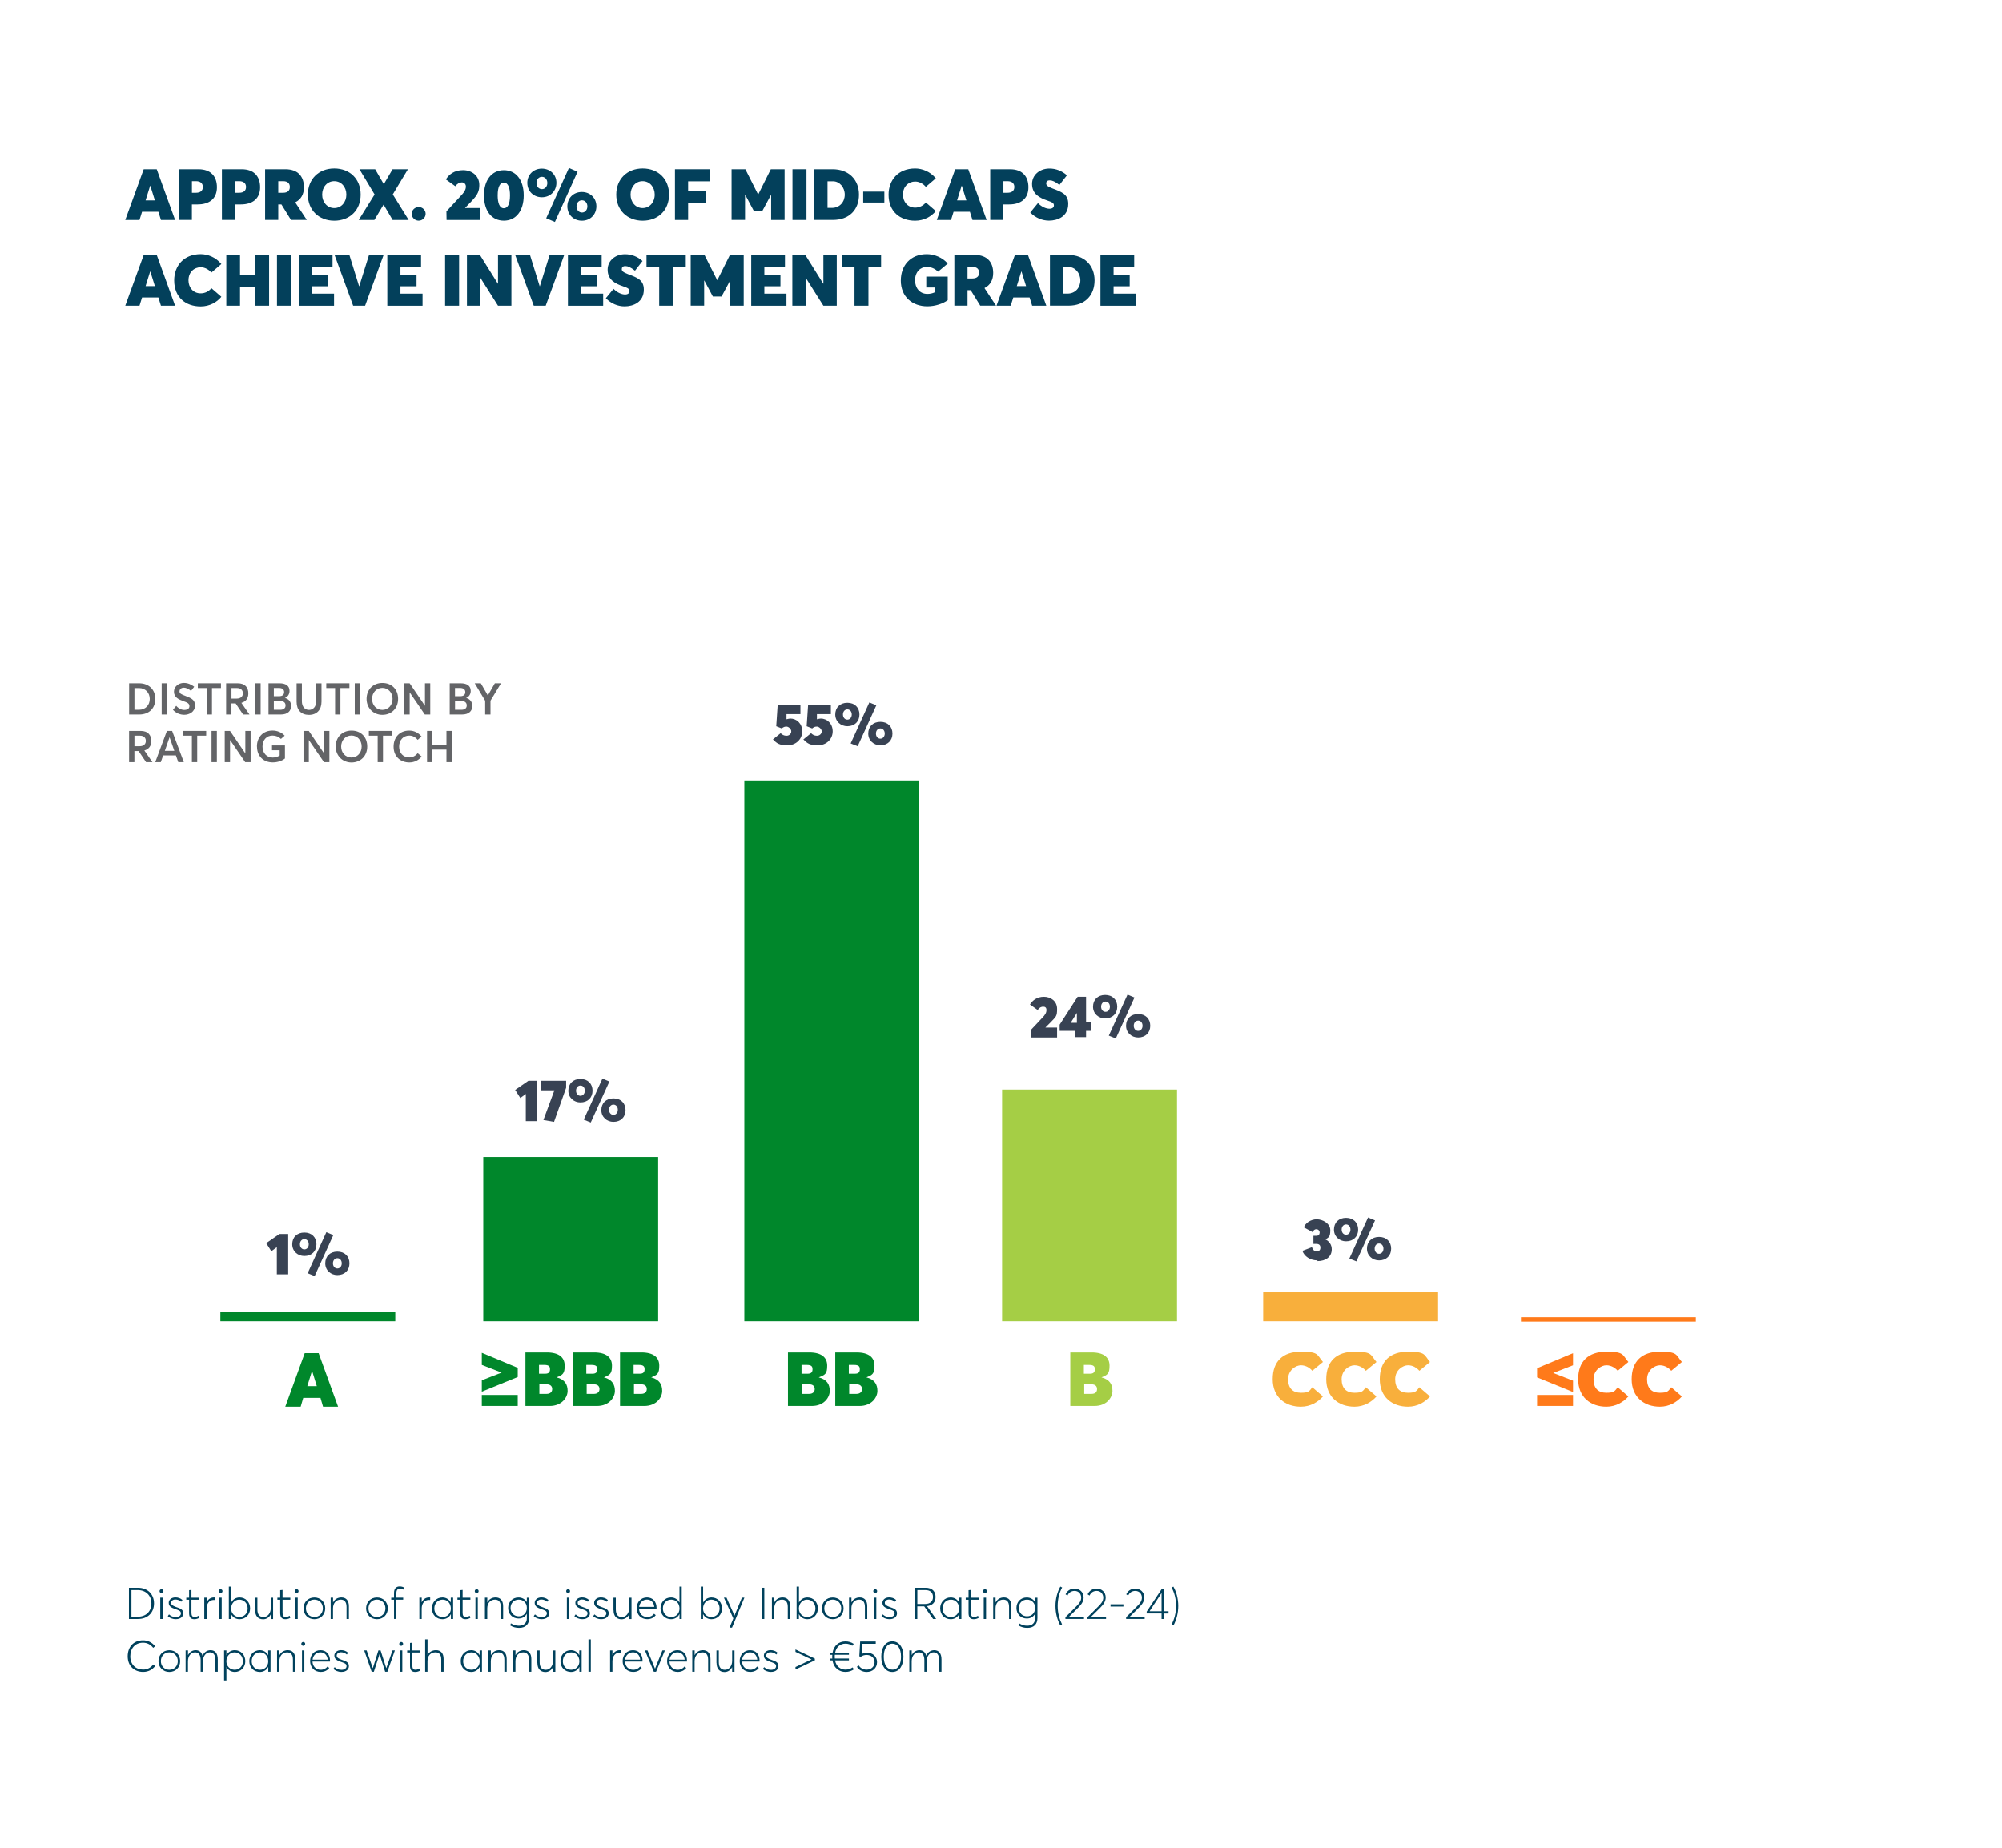 <?xml version="1.0" encoding="UTF-8"?>
<svg id="Capa_1" data-name="Capa 1" xmlns="http://www.w3.org/2000/svg" xmlns:xlink="http://www.w3.org/1999/xlink" viewBox="0 0 546 504">
  <defs>
    <filter id="drop-shadow-4" x="-1.97" y="-3.62" width="561" height="519" filterUnits="userSpaceOnUse">
      <feOffset dx="8.5" dy="5.67"/>
      <feGaussianBlur result="blur" stdDeviation="5"/>
      <feFlood flood-color="#000" flood-opacity=".1"/>
      <feComposite in2="blur" operator="in"/>
      <feComposite in="SourceGraphic"/>
    </filter>
  </defs>
  <g id="Capa_1-2" data-name="Capa 1">
    <rect x="5" y="6" width="530" height="488" rx="11" ry="11" shape-rendering="crispEdges" fill="#fff" filter="url(#drop-shadow-4)"/>
  </g>
  <g>
    <path d="M143.4,305.8v-7.4l-1.5,1.1-1.4-2.2,3.6-2.5h2.4v11h-3.1Z" fill="#384253"/>
    <path d="M147.5,294.8h6.9v1.9l-3.3,9.3-2.9-.5,3-8.1h-3.7v-2.6h0Z" fill="#384253"/>
    <path d="M161.2,306.2l-2-.8,5.1-11.2,1.9.8-5.1,11.2h.1ZM158.3,300.7c-1.8,0-3.3-1.3-3.3-3.2s1.3-3.2,3.3-3.2,3.3,1.3,3.3,3.2-1.3,3.2-3.3,3.2ZM158.3,298.9c.7,0,1.2-.6,1.2-1.4s-.5-1.4-1.2-1.4-1.2.6-1.2,1.4.5,1.4,1.2,1.4ZM167.3,306c-1.8,0-3.3-1.3-3.3-3.2s1.3-3.2,3.3-3.2,3.3,1.3,3.3,3.2-1.3,3.2-3.3,3.2ZM167.3,304.1c.7,0,1.2-.6,1.2-1.4s-.5-1.4-1.2-1.4-1.2.6-1.2,1.4.5,1.4,1.2,1.4Z" fill="#384253"/>
    <path d="M215.5,196c1.8,0,3.3,1.4,3.3,3.5s-1.7,3.8-4,3.8-2.9-.5-4-1.6l2.1-1.7c.4.4.9.7,1.6.7s1.3-.5,1.3-1.2-.8-1.3-1.3-1.3-.8.1-1.3.5l-1.5-.6.4-5.9h6.2v2.6h-3.8v1.4c.4-.1.8-.2,1.1-.2h-.1Z" fill="#384253"/>
    <path d="M223.8,196c1.8,0,3.3,1.4,3.3,3.5s-1.7,3.8-4,3.8-2.9-.5-4-1.6l2.1-1.7c.4.4.9.7,1.6.7s1.3-.5,1.3-1.2-.8-1.3-1.3-1.3-.8.1-1.3.5l-1.5-.6.4-5.9h6.2v2.6h-3.8v1.4c.4-.1.8-.2,1.1-.2h-.1Z" fill="#384253"/>
    <path d="M234,203.6l-2-.8,5.1-11.2,1.9.8-5.1,11.2h.1ZM231.1,198.1c-1.8,0-3.3-1.3-3.3-3.2s1.3-3.2,3.3-3.2,3.3,1.3,3.3,3.2-1.3,3.2-3.3,3.2ZM231.1,196.3c.7,0,1.2-.6,1.2-1.4s-.5-1.4-1.2-1.4-1.2.6-1.2,1.4.5,1.4,1.2,1.4ZM240.1,203.3c-1.8,0-3.3-1.3-3.3-3.2s1.3-3.2,3.3-3.2,3.3,1.3,3.3,3.2-1.3,3.2-3.3,3.2ZM240.1,201.5c.7,0,1.2-.6,1.2-1.4s-.5-1.4-1.2-1.4-1.2.6-1.2,1.4.5,1.4,1.2,1.4Z" fill="#384253"/>
    <path d="M281.1,282.9v-1.9l3.1-3.3c.9-.9,1.2-1.5,1.2-2.2s-.4-.9-.9-.9-1,.2-1.5.9l-2.1-1.5c.7-1.1,1.9-2.1,3.8-2.1s3.6,1.2,3.6,3.3-.3,2.1-1.8,3.7l-1.4,1.4h3.2v2.7h-7.4.2v-.1Z" fill="#384253"/>
    <path d="M293.3,282.9v-1.7h-4.3v-1.7l4.9-7.6h2.3v6.9h1.4v2.4h-1.4v1.7h-2.9ZM292,279h1.7v-2.7l-1.7,2.7Z" fill="#384253"/>
    <path d="M304.4,283.3l-2-.8,5.1-11.2,1.9.8-5.1,11.2h.1ZM301.4,277.8c-1.8,0-3.3-1.3-3.3-3.2s1.3-3.2,3.3-3.2,3.3,1.3,3.3,3.2-1.3,3.2-3.3,3.2ZM301.5,276c.7,0,1.2-.6,1.2-1.4s-.5-1.4-1.2-1.4-1.2.6-1.2,1.4.5,1.4,1.2,1.4ZM310.4,283c-1.8,0-3.3-1.3-3.3-3.2s1.3-3.2,3.3-3.2,3.3,1.3,3.3,3.2-1.3,3.2-3.3,3.2ZM310.4,281.2c.7,0,1.2-.6,1.2-1.4s-.5-1.4-1.2-1.4-1.2.6-1.2,1.4.5,1.4,1.2,1.4Z" fill="#384253"/>
    <path d="M359.3,343.8c-2,0-3.6-1.1-4.1-2.6l2.6-1c.2.7.6,1.1,1.3,1.1s1-.3,1-1-.4-1-1.2-1h-.7v-2.2h.8c.6,0,.9-.4.9-.9s-.4-.9-.9-.9-.8.3-1,.8l-2.4-1.3c.4-1.2,1.9-2.2,3.5-2.2s3.7,1.1,3.7,3-.5,1.9-1.3,2.5h0c1,.5,1.7,1.4,1.7,2.7,0,2-1.6,3.2-3.9,3.2v-.2Z" fill="#384253"/>
    <path d="M370,344.1l-2-.8,5.1-11.2,1.9.8-5.1,11.2h.1ZM367.1,338.6c-1.8,0-3.3-1.3-3.3-3.2s1.3-3.2,3.3-3.2,3.3,1.3,3.3,3.2-1.3,3.2-3.3,3.2ZM367.1,336.8c.7,0,1.2-.6,1.2-1.4s-.5-1.4-1.2-1.4-1.2.6-1.2,1.4.5,1.4,1.2,1.4ZM376.1,343.8c-1.8,0-3.3-1.3-3.3-3.2s1.3-3.2,3.3-3.2,3.3,1.3,3.3,3.2-1.3,3.2-3.3,3.2ZM376.1,342c.7,0,1.2-.6,1.2-1.4s-.5-1.4-1.2-1.4-1.2.6-1.2,1.4.5,1.4,1.2,1.4Z" fill="#384253"/>
    <path d="M75.5,347.6v-7.4l-1.5,1.1-1.4-2.2,3.6-2.5h2.4v11h-3.1Z" fill="#384253"/>
    <path d="M85.9,348.1l-2-.8,5.1-11.2,1.9.8-5.1,11.2h.1ZM83,342.6c-1.8,0-3.3-1.3-3.3-3.2s1.3-3.2,3.3-3.2,3.3,1.3,3.3,3.2-1.3,3.2-3.3,3.2ZM83,340.8c.7,0,1.2-.6,1.2-1.4s-.5-1.4-1.2-1.4-1.2.6-1.2,1.4.5,1.4,1.2,1.4ZM92,347.8c-1.8,0-3.3-1.3-3.3-3.2s1.3-3.2,3.3-3.2,3.3,1.3,3.3,3.2-1.3,3.2-3.3,3.2ZM92,346c.7,0,1.2-.6,1.2-1.4s-.5-1.4-1.2-1.4-1.2.6-1.2,1.4.5,1.4,1.2,1.4Z" fill="#384253"/>
    <path d="M321,297.2h-47.7v63.2h47.7v-63.2Z" fill="#a5ce45"/>
    <path d="M392.2,352.5h-47.7v7.9h47.7v-7.9Z" fill="#f8af3c"/>
    <path d="M462.5,359.3h-47.7v1.2h47.7v-1.2Z" fill="#ff7a1a"/>
    <path d="M179.5,315.6h-47.7v44.8h47.7v-44.8Z" fill="#00872b"/>
    <path d="M131.4,379.7v-3.2l5.4-2.1-5.4-2.1v-3.3l9.8,4.1v2.5l-9.8,4h0v.1ZM131.4,383.5v-3h9.8v3h-9.8Z" fill="#00872b"/>
    <path d="M143.3,383.5v-14.6h5.8c3.4,0,4.9,1.4,4.9,3.6s-.5,2.5-2.2,3.2h0c2.3.6,3,2,3,3.7s-1.5,4.1-4.9,4.1h-6.6ZM147.1,374.7h1.6c.9,0,1.3-.4,1.3-1.2s-.3-1.2-1.6-1.2h-1.4v2.4h.1ZM147.1,380.2h2c.9,0,1.5-.5,1.5-1.3s-.5-1.3-1.5-1.3h-2v2.6h0Z" fill="#00872b"/>
    <path d="M156.2,383.5v-14.6h5.8c3.4,0,4.9,1.4,4.9,3.6s-.5,2.5-2.2,3.2h0c2.3.6,3,2,3,3.7s-1.5,4.1-4.9,4.1h-6.6ZM160,374.7h1.6c.9,0,1.3-.4,1.3-1.2s-.3-1.2-1.6-1.2h-1.4v2.4h.1ZM160,380.2h2c.9,0,1.5-.5,1.5-1.3s-.5-1.3-1.5-1.3h-2v2.6h0Z" fill="#00872b"/>
    <path d="M169.1,383.5v-14.6h5.8c3.4,0,4.9,1.4,4.9,3.6s-.5,2.5-2.2,3.2h0c2.3.6,3,2,3,3.7s-1.5,4.1-4.9,4.1h-6.6ZM172.9,374.7h1.6c.9,0,1.3-.4,1.3-1.2s-.3-1.2-1.6-1.2h-1.4v2.4h.1ZM172.9,380.2h2c.9,0,1.5-.5,1.5-1.3s-.5-1.3-1.5-1.3h-2v2.6h0Z" fill="#00872b"/>
    <path d="M214.9,383.5v-14.6h5.8c3.4,0,4.9,1.4,4.9,3.6s-.5,2.5-2.3,3.2h0c2.3.6,3,2,3,3.7s-1.5,4.1-4.9,4.1h-6.5ZM218.7,374.7h1.6c.9,0,1.3-.4,1.3-1.2s-.3-1.2-1.6-1.2h-1.4v2.4h.1ZM218.7,380.2h2c.9,0,1.5-.5,1.5-1.3s-.5-1.3-1.5-1.3h-2v2.6h0Z" fill="#00872b"/>
    <path d="M227.8,383.5v-14.6h5.8c3.4,0,4.9,1.4,4.9,3.6s-.5,2.5-2.2,3.2h0c2.3.6,3,2,3,3.7s-1.5,4.1-4.9,4.1h-6.6ZM231.6,374.7h1.6c.9,0,1.3-.4,1.3-1.2s-.3-1.2-1.6-1.2h-1.4v2.4h.1ZM231.6,380.2h2c.9,0,1.5-.5,1.5-1.3s-.5-1.3-1.5-1.3h-2v2.6h0Z" fill="#00872b"/>
    <path d="M291.9,383.5v-14.6h5.8c3.4,0,4.9,1.4,4.9,3.6s-.5,2.5-2.2,3.2h0c2.3.6,3,2,3,3.7s-1.5,4.1-4.9,4.1h-6.6,0ZM295.7,374.7h1.6c.9,0,1.3-.4,1.3-1.2s-.3-1.2-1.6-1.2h-1.4v2.4h.1ZM295.7,380.2h2c1,0,1.5-.5,1.5-1.3s-.5-1.3-1.5-1.3h-2v2.6h0Z" fill="#a5ce45"/>
    <path d="M354.8,383.7c-4.3,0-7.7-2.6-7.7-7.5s2.8-7.5,7.7-7.5,4.3.8,6,2.8l-2.9,2.4c-.6-.7-1.7-1.5-3.1-1.5s-3.5,1.3-3.5,3.8,1.3,3.7,3.5,3.7,2.3-.5,3.1-1.5l2.9,2.5c-1.3,1.5-3.4,2.8-6,2.8h0Z" fill="#f8af3c"/>
    <path d="M369.4,383.7c-4.3,0-7.7-2.6-7.7-7.5s2.8-7.5,7.7-7.5,4.3.8,6,2.8l-2.9,2.4c-.6-.7-1.7-1.5-3.1-1.5s-3.5,1.3-3.5,3.8,1.3,3.7,3.5,3.7,2.3-.5,3.1-1.5l2.9,2.5c-1.3,1.5-3.4,2.8-6,2.8h0Z" fill="#f8af3c"/>
    <path d="M384,383.7c-4.3,0-7.7-2.6-7.7-7.5s2.8-7.5,7.7-7.5,4.3.8,6,2.8l-2.9,2.4c-.6-.7-1.7-1.5-3.1-1.5s-3.5,1.3-3.5,3.8,1.3,3.7,3.5,3.7,2.3-.5,3.1-1.5l2.9,2.5c-1.3,1.5-3.4,2.8-6,2.8h0Z" fill="#f8af3c"/>
    <path d="M429,379.7l-9.8-4v-2.5l9.8-4.1v3.3l-5.4,2.1,5.4,2.1v3.2h0v-.1ZM429,383.5h-9.8v-3h9.8v3Z" fill="#ff7a1a"/>
    <path d="M438.1,383.7c-4.3,0-7.7-2.6-7.7-7.5s2.8-7.5,7.7-7.5,4.3.8,6,2.8l-2.9,2.4c-.6-.7-1.7-1.5-3.1-1.5s-3.5,1.3-3.5,3.8,1.3,3.7,3.5,3.7,2.3-.5,3.1-1.5l2.9,2.5c-1.3,1.5-3.4,2.8-6,2.8h0Z" fill="#ff7a1a"/>
    <path d="M452.7,383.7c-4.3,0-7.7-2.6-7.7-7.5s2.8-7.5,7.7-7.5,4.3.8,6,2.8l-2.9,2.4c-.6-.7-1.7-1.5-3.1-1.5s-3.5,1.3-3.5,3.8,1.3,3.7,3.5,3.7,2.3-.5,3.1-1.5l2.9,2.5c-1.3,1.5-3.4,2.8-6,2.8h0Z" fill="#ff7a1a"/>
    <path d="M77.8,383.7l5.3-14.6h3.8l5.3,14.6h-4.1l-.7-2.4h-4.7l-.7,2.4h-4.2ZM83.7,378.1h2.7l-1.3-4.2h0l-1.3,4.2h-.1Z" fill="#00872b"/>
    <path d="M107.8,357.8h-47.7v2.6h47.7v-2.6Z" fill="#00872b"/>
    <path d="M250.7,212.9h-47.7v147.5h47.7v-147.5Z" fill="#00872b"/>
  </g>
  <g id="Modo_de_aislamiento-2-2" data-name="Modo de aislamiento-2-2">
    <g isolation="isolate">
      <g isolation="isolate">
        <g isolation="isolate">
          <g isolation="isolate">
            <g isolation="isolate">
              <g isolation="isolate">
                <g isolation="isolate">
                  <g isolation="isolate">
                    <g isolation="isolate">
                      <path d="M39.19,46.15h3.55l5.01,13.85h-3.86l-.7-2.24h-4.45l-.7,2.24h-3.88l5.03-13.85ZM42.24,54.66l-1.25-4h-.04l-1.25,4h2.54Z" fill="#03405b"/>
                      <path d="M48.75,46.15h5.38c3.47,0,5.03,2.07,5.03,4.91,0,3.14-2.07,4.7-5.27,4.7h-1.56v4.23h-3.59v-13.85ZM53.45,52.57c1.19,0,1.87-.55,1.87-1.58,0-.86-.53-1.58-1.87-1.58h-1.11v3.16h1.11Z" fill="#03405b"/>
                      <path d="M60.53,46.15h5.38c3.47,0,5.03,2.07,5.03,4.91,0,3.14-2.07,4.7-5.27,4.7h-1.56v4.23h-3.59v-13.85ZM65.23,52.57c1.19,0,1.87-.55,1.87-1.58,0-.86-.53-1.58-1.87-1.58h-1.11v3.16h1.11Z" fill="#03405b"/>
                      <path d="M72.3,46.15h5.54c3.49,0,5.05,2.07,5.05,4.91,0,1.95-.82,3.37-2.38,4.13l3.16,4.8h-4.31l-2.61-4.23h-.86v4.23h-3.59v-13.85ZM77.22,52.57c1.17,0,1.83-.55,1.83-1.58,0-.86-.49-1.58-1.83-1.58h-1.33v3.16h1.33Z" fill="#03405b"/>
                      <path d="M83.96,53.08c0-4.21,2.94-7.14,7.2-7.14s7.2,2.89,7.2,7.14-2.98,7.12-7.2,7.12-7.2-2.91-7.2-7.12ZM94.46,53.08c0-2.03-1.35-3.67-3.3-3.67s-3.3,1.62-3.3,3.67,1.36,3.67,3.3,3.67,3.3-1.62,3.3-3.67Z" fill="#03405b"/>
                      <path d="M102.16,53.04l-4.13-6.88h4.29l2.32,4.02h.06l2.36-4.02h4.19l-4.13,6.86,4.33,6.98h-4.37l-2.44-4.15h-.06l-2.48,4.15h-4.27l4.33-6.96Z" fill="#03405b"/>
                      <path d="M112.28,58.32c0-1.01.86-1.85,1.91-1.85s1.89.84,1.89,1.85-.86,1.87-1.89,1.87-1.91-.84-1.91-1.87Z" fill="#03405b"/>
                      <path d="M121.74,57.66l3.8-4.1c1.05-1.09,1.52-1.81,1.52-2.69,0-.66-.47-1.13-1.09-1.13s-1.23.29-1.79,1.05l-2.57-1.85c.82-1.37,2.3-2.54,4.68-2.54s4.43,1.52,4.43,4.04c0,1.58-.35,2.61-2.18,4.5l-1.68,1.74.04.06h3.94v3.26h-9.05l-.04-2.34Z" fill="#03405b"/>
                      <path d="M131.99,53.29c0-4.19,2.13-6.88,5.42-6.88s5.42,2.63,5.42,6.88-2.13,6.9-5.42,6.9-5.42-2.61-5.42-6.9ZM139.09,53.29c0-2.01-.49-3.49-1.68-3.49-.98,0-1.68,1.03-1.68,3.49,0,2.03.49,3.51,1.68,3.51.96,0,1.68-.99,1.68-3.51Z" fill="#03405b"/>
                      <path d="M143.81,49.86c0-2.12,1.58-3.88,3.96-3.88,2.18,0,3.98,1.54,3.98,3.88,0,2.17-1.6,3.94-3.98,3.94-2.18,0-3.96-1.58-3.96-3.94ZM149.27,49.9c0-.99-.66-1.68-1.48-1.68-.88,0-1.48.76-1.48,1.68,0,1,.66,1.68,1.48,1.68.9,0,1.48-.76,1.48-1.68ZM148.96,59.53l6.2-13.73,2.36,1.03-6.18,13.71-2.38-1.01ZM154.73,56.28c0-2.17,1.58-3.92,3.96-3.92,2.18,0,3.96,1.56,3.96,3.92,0,2.15-1.58,3.92-3.96,3.92-2.18,0-3.96-1.58-3.96-3.92ZM160.19,56.29c0-.99-.66-1.66-1.48-1.66-.9,0-1.48.74-1.48,1.66,0,.99.66,1.68,1.48,1.68.9,0,1.48-.76,1.48-1.68Z" fill="#03405b"/>
                      <path d="M168.07,53.08c0-4.21,2.94-7.14,7.2-7.14s7.2,2.89,7.2,7.14-2.98,7.12-7.2,7.12-7.2-2.91-7.2-7.12ZM178.56,53.08c0-2.03-1.35-3.67-3.3-3.67s-3.29,1.62-3.29,3.67,1.36,3.67,3.29,3.67,3.3-1.62,3.3-3.67Z" fill="#03405b"/>
                      <path d="M184.08,46.15h9.52v3.3h-5.93v2.61h4.86v3.28h-4.86v4.66h-3.59v-13.85Z" fill="#03405b"/>
                      <path d="M199.54,46.15h3.74l3.47,6.88h.04l3.43-6.88h3.76v13.85h-3.67v-6.81h-.06l-2.32,4.31h-2.36l-2.32-4.35h-.06v6.84h-3.67v-13.85Z" fill="#03405b"/>
                      <path d="M216.13,46.15h3.82v13.85h-3.82v-13.85Z" fill="#03405b"/>
                      <path d="M222.1,46.15h4.99c4.37,0,7.18,2.85,7.18,6.94s-2.63,6.9-7.12,6.9h-5.05v-13.85ZM226.9,56.7c2.11,0,3.49-1.62,3.49-3.61s-1.4-3.65-3.22-3.65h-1.48v7.25h1.21Z" fill="#03405b"/>
                      <path d="M235.42,52.26h5.77v2.98h-5.77v-2.98Z" fill="#03405b"/>
                      <path d="M242.34,53.1c0-3.98,2.61-7.16,7.24-7.16,1.89,0,4.08.8,5.64,2.69l-2.71,2.32c-.58-.66-1.64-1.44-2.92-1.44-1.72,0-3.33,1.25-3.33,3.59,0,1.89,1.25,3.53,3.33,3.53,1.15,0,2.18-.51,2.92-1.4l2.71,2.34c-1.19,1.46-3.18,2.63-5.64,2.63-4.1,0-7.24-2.48-7.24-7.1Z" fill="#03405b"/>
                      <path d="M260.52,46.15h3.55l5.01,13.85h-3.86l-.7-2.24h-4.45l-.7,2.24h-3.88l5.03-13.85ZM263.56,54.66l-1.25-4h-.04l-1.25,4h2.54Z" fill="#03405b"/>
                      <path d="M270.07,46.15h5.38c3.47,0,5.03,2.07,5.03,4.91,0,3.14-2.07,4.7-5.27,4.7h-1.56v4.23h-3.59v-13.85ZM274.77,52.57c1.19,0,1.87-.55,1.87-1.58,0-.86-.53-1.58-1.87-1.58h-1.11v3.16h1.11Z" fill="#03405b"/>
                      <path d="M280.97,57.97l2.11-2.57c1.09,1.11,2.3,1.54,3.16,1.54s1.19-.47,1.19-.9c0-.55-.27-.84-1.75-1.33-2.11-.72-4.21-1.74-4.21-4.56,0-2.36,1.97-4.13,4.62-4.19,1.91-.04,3.61.7,4.89,1.85l-2.05,2.63c-1.21-.94-1.95-1.25-2.63-1.25s-.97.33-.97.82.29.84,1.7,1.38c2.46.94,4.31,1.54,4.31,4.21,0,3.47-2.91,4.58-5.23,4.58-1.79,0-3.65-.7-5.13-2.22Z" fill="#03405b"/>
                      <path d="M39.19,69.55h3.55l5.01,13.85h-3.86l-.7-2.24h-4.45l-.7,2.24h-3.88l5.03-13.85ZM42.24,78.06l-1.25-4h-.04l-1.25,4h2.54Z" fill="#03405b"/>
                      <path d="M47.5,76.5c0-3.98,2.61-7.16,7.23-7.16,1.89,0,4.08.8,5.64,2.69l-2.71,2.32c-.59-.66-1.64-1.44-2.93-1.44-1.72,0-3.33,1.25-3.33,3.59,0,1.89,1.25,3.53,3.33,3.53,1.15,0,2.18-.51,2.93-1.4l2.71,2.34c-1.19,1.46-3.18,2.63-5.64,2.63-4.1,0-7.23-2.48-7.23-7.1Z" fill="#03405b"/>
                      <path d="M61.72,69.55h3.74v5.52h4.19v-5.52h3.74v13.85h-3.74v-5.05h-4.19v5.05h-3.74v-13.85Z" fill="#03405b"/>
                      <path d="M75.54,69.55h3.82v13.85h-3.82v-13.85Z" fill="#03405b"/>
                      <path d="M81.49,69.55h9.2v3.3h-5.62v2.09h4.39v3.16h-4.39v2.01h6.03v3.3h-9.61v-13.85Z" fill="#03405b"/>
                      <path d="M91.24,69.55h4.04l2.65,8.54h.04l2.67-8.54h3.98l-5.05,13.85h-3.26l-5.07-13.85Z" fill="#03405b"/>
                      <path d="M105.63,69.55h9.2v3.3h-5.62v2.09h4.39v3.16h-4.39v2.01h6.03v3.3h-9.61v-13.85Z" fill="#03405b"/>
                      <path d="M121.39,69.55h3.82v13.85h-3.82v-13.85Z" fill="#03405b"/>
                      <path d="M127.35,69.55h3.53l4.9,7.84.04-.02v-7.82h3.65v13.85h-3.65l-4.8-7.59h-.04v7.59h-3.63v-13.85Z" fill="#03405b"/>
                      <path d="M140.5,69.55h4.04l2.65,8.54h.04l2.67-8.54h3.98l-5.05,13.85h-3.26l-5.07-13.85Z" fill="#03405b"/>
                      <path d="M154.89,69.55h9.2v3.3h-5.62v2.09h4.39v3.16h-4.39v2.01h6.03v3.3h-9.61v-13.85Z" fill="#03405b"/>
                      <path d="M165.22,81.37l2.11-2.57c1.09,1.11,2.3,1.54,3.16,1.54s1.19-.47,1.19-.9c0-.55-.27-.84-1.75-1.33-2.11-.72-4.21-1.74-4.21-4.56,0-2.36,1.97-4.13,4.62-4.19,1.91-.04,3.61.7,4.89,1.85l-2.05,2.63c-1.21-.94-1.95-1.25-2.63-1.25s-.97.33-.97.82.29.84,1.7,1.38c2.46.94,4.31,1.54,4.31,4.21,0,3.47-2.91,4.58-5.23,4.58-1.79,0-3.65-.7-5.13-2.22Z" fill="#03405b"/>
                      <path d="M179.77,72.85h-3.45v-3.3h10.71v3.3h-3.45v10.55h-3.8v-10.55Z" fill="#03405b"/>
                      <path d="M188.39,69.55h3.74l3.47,6.88h.04l3.43-6.88h3.76v13.85h-3.67v-6.81h-.06l-2.32,4.31h-2.36l-2.32-4.35h-.06v6.84h-3.67v-13.85Z" fill="#03405b"/>
                      <path d="M204.88,69.55h9.2v3.3h-5.62v2.09h4.39v3.16h-4.39v2.01h6.03v3.3h-9.61v-13.85Z" fill="#03405b"/>
                      <path d="M216.1,69.55h3.53l4.89,7.84.04-.02v-7.82h3.65v13.85h-3.65l-4.8-7.59h-.04v7.59h-3.63v-13.85Z" fill="#03405b"/>
                      <path d="M233.04,72.85h-3.45v-3.3h10.71v3.3h-3.45v10.55h-3.8v-10.55Z" fill="#03405b"/>
                      <path d="M245.68,76.5c0-4,2.57-7.16,7.08-7.16,2.03,0,4.31.9,5.71,2.57l-2.63,2.2c-.62-.6-1.64-1.29-3.08-1.29-1.7,0-3.2,1.31-3.2,3.67,0,1.99,1.21,3.69,3.35,3.69.72,0,1.33-.12,2.07-.45v-1.29h-2.36v-2.98h5.85v6.43c-1.25.94-3.41,1.68-5.56,1.68-4.02,0-7.24-2.52-7.24-7.08Z" fill="#03405b"/>
                      <path d="M260.28,69.55h5.54c3.49,0,5.05,2.07,5.05,4.91,0,1.95-.82,3.37-2.38,4.13l3.16,4.8h-4.31l-2.61-4.23h-.86v4.23h-3.59v-13.85ZM265.2,75.97c1.17,0,1.83-.55,1.83-1.58,0-.86-.49-1.58-1.83-1.58h-1.33v3.16h1.33Z" fill="#03405b"/>
                      <path d="M276.8,69.55h3.55l5.01,13.85h-3.86l-.7-2.24h-4.45l-.7,2.24h-3.88l5.03-13.85ZM279.84,78.06l-1.25-4h-.04l-1.25,4h2.54Z" fill="#03405b"/>
                      <path d="M286.35,69.55h4.99c4.37,0,7.18,2.85,7.18,6.94s-2.63,6.9-7.12,6.9h-5.05v-13.85ZM291.15,80.1c2.11,0,3.49-1.62,3.49-3.61s-1.4-3.65-3.22-3.65h-1.48v7.25h1.21Z" fill="#03405b"/>
                      <path d="M300.12,69.55h9.2v3.3h-5.62v2.09h4.39v3.16h-4.39v2.01h6.03v3.3h-9.61v-13.85Z" fill="#03405b"/>
                    </g>
                  </g>
                </g>
              </g>
            </g>
          </g>
        </g>
      </g>
    </g>
  </g>
  <g id="Modo_de_aislamiento-2-2-5" data-name="Modo de aislamiento-2-2-5">
    <g isolation="isolate">
      <g isolation="isolate">
        <g isolation="isolate">
          <g isolation="isolate">
            <g isolation="isolate">
              <g isolation="isolate">
                <g isolation="isolate">
                  <g isolation="isolate">
                    <g isolation="isolate">
                      <g isolation="isolate">
                        <g isolation="isolate">
                          <g isolation="isolate">
                            <path d="M35.16,433.08h2.41c2.69,0,4.43,1.75,4.43,4.27s-1.7,4.25-4.39,4.25h-2.45v-8.52ZM37.57,440.98c2.3,0,3.72-1.51,3.72-3.62s-1.48-3.65-3.72-3.65h-1.73v7.27h1.73Z" fill="#00415c"/>
                            <path d="M43.51,434c0-.3.23-.52.53-.52s.53.22.53.52-.23.53-.53.53-.53-.24-.53-.53ZM43.7,435.78h.64v5.82h-.64v-5.82Z" fill="#00415c"/>
                            <path d="M45.75,440.83l.34-.48c.46.41.98.73,1.87.73s1.38-.47,1.38-1.02c0-.68-.66-.85-1.6-1.18-.95-.33-1.73-.7-1.73-1.69,0-.85.78-1.48,1.81-1.48.67,0,1.32.17,1.94.71l-.35.48c-.54-.47-1.08-.61-1.62-.61-.61,0-1.14.38-1.14.89,0,.61.59.85,1.27,1.12,1.22.44,2.06.66,2.06,1.77-.01.85-.7,1.58-2.04,1.58-.97,0-1.69-.36-2.21-.83Z" fill="#00415c"/>
                            <path d="M51.57,439.96v-3.61h-.77v-.56h.77v-2.05l.64-.07v2.12h2.12v.56h-2.12v3.44c0,.8.14,1.26.85,1.26.46,0,.85-.18,1.09-.34l.17.58c-.28.17-.72.37-1.33.37-1.07,0-1.42-.64-1.42-1.7Z" fill="#00415c"/>
                            <path d="M55.71,435.78h.64v1.24h.02c.38-.8,1.08-1.3,1.98-1.3h.31v.71c-.13-.01-.26-.02-.37-.02-1.19,0-1.94.96-1.94,2.34v2.85h-.64v-5.82Z" fill="#00415c"/>
                            <path d="M59.62,434c0-.3.23-.52.53-.52s.53.22.53.52-.23.53-.53.53-.53-.24-.53-.53ZM59.82,435.78h.64v5.82h-.64v-5.82Z" fill="#00415c"/>
                            <path d="M63.04,440.29h-.01v1.31h-.62v-8.83h.64v4.32h.01c.46-.86,1.3-1.37,2.28-1.37,1.69,0,2.87,1.32,2.87,3.01s-1.26,2.93-2.87,2.93c-1.07,0-1.87-.54-2.29-1.37ZM67.54,438.75c0-1.48-1.02-2.43-2.29-2.43s-2.22,1.08-2.22,2.43,1,2.31,2.23,2.31c1.37,0,2.28-1.02,2.28-2.31Z" fill="#00415c"/>
                            <path d="M69.56,439.18v-3.39h.64v3.18c0,1.48.62,2.1,1.67,2.1s1.97-.94,1.97-2.43v-2.84h.64v5.82h-.64v-1.25h-.02c-.42.83-1.19,1.31-2.05,1.31-1.39,0-2.19-.9-2.19-2.48Z" fill="#00415c"/>
                            <path d="M76.42,439.96v-3.61h-.77v-.56h.77v-2.05l.64-.07v2.12h2.12v.56h-2.12v3.44c0,.8.14,1.26.85,1.26.46,0,.85-.18,1.09-.34l.17.58c-.28.17-.72.37-1.33.37-1.07,0-1.42-.64-1.42-1.7Z" fill="#00415c"/>
                            <path d="M80.37,434c0-.3.23-.52.53-.52s.53.22.53.52-.23.53-.53.53-.53-.24-.53-.53ZM80.56,435.78h.64v5.82h-.64v-5.82Z" fill="#00415c"/>
                            <path d="M82.77,438.7c0-1.64,1.19-2.97,2.96-2.97,1.67,0,2.96,1.2,2.96,2.97s-1.3,2.96-2.96,2.96c-1.77,0-2.96-1.32-2.96-2.96ZM88.05,438.7c0-1.43-1.03-2.39-2.31-2.39-1.39,0-2.31,1.07-2.31,2.39s.92,2.36,2.31,2.36c1.3,0,2.31-.96,2.31-2.36Z" fill="#00415c"/>
                            <path d="M90.19,435.78h.64v1.28h.02c.43-.85,1.26-1.34,2.25-1.34,1.25,0,2.05.8,2.05,2.4v3.48h-.64v-3.27c0-1.49-.67-2.01-1.57-2.01-1.27,0-2.12.94-2.12,2.4v2.89h-.64v-5.82Z" fill="#00415c"/>
                            <path d="M99.84,438.7c0-1.64,1.19-2.97,2.96-2.97,1.67,0,2.96,1.2,2.96,2.97s-1.3,2.96-2.96,2.96c-1.77,0-2.96-1.32-2.96-2.96ZM105.11,438.7c0-1.43-1.03-2.39-2.31-2.39-1.39,0-2.31,1.07-2.31,2.39s.92,2.36,2.31,2.36c1.3,0,2.31-.96,2.31-2.36Z" fill="#00415c"/>
                            <path d="M107.46,436.35h-.76v-.56h.76v-1.3c0-1.21.6-1.77,1.54-1.77.52,0,.91.14,1.25.33l-.13.56c-.35-.18-.68-.3-1.06-.3-.55,0-.96.34-.96,1.22v1.25h1.86v.56h-1.86v5.25h-.64v-5.25Z" fill="#00415c"/>
                            <path d="M114.37,435.78h.64v1.24h.02c.38-.8,1.08-1.3,1.98-1.3h.31v.71c-.13-.01-.26-.02-.37-.02-1.19,0-1.94.96-1.94,2.34v2.85h-.64v-5.82Z" fill="#00415c"/>
                            <path d="M117.79,438.73c0-1.69,1.19-3.01,2.87-3.01.98,0,1.83.52,2.27,1.38h.01v-1.32h.64v5.82h-.61v-1.31h-.02c-.42.82-1.22,1.37-2.28,1.37-1.6,0-2.87-1.16-2.87-2.93ZM122.96,438.75c0-1.36-.91-2.43-2.22-2.43s-2.29.96-2.29,2.43c0,1.29.91,2.31,2.28,2.31,1.22,0,2.23-.92,2.23-2.31Z" fill="#00415c"/>
                            <path d="M125.53,439.96v-3.61h-.77v-.56h.77v-2.05l.64-.07v2.12h2.12v.56h-2.12v3.44c0,.8.14,1.26.85,1.26.46,0,.85-.18,1.09-.34l.17.58c-.28.17-.72.37-1.33.37-1.07,0-1.42-.64-1.42-1.7Z" fill="#00415c"/>
                            <path d="M129.48,434c0-.3.23-.52.53-.52s.53.22.53.52-.23.53-.53.53-.53-.24-.53-.53ZM129.67,435.78h.64v5.82h-.64v-5.82Z" fill="#00415c"/>
                            <path d="M132.26,435.78h.64v1.28h.02c.43-.85,1.26-1.34,2.25-1.34,1.25,0,2.05.8,2.05,2.4v3.48h-.64v-3.27c0-1.49-.67-2.01-1.57-2.01-1.27,0-2.12.94-2.12,2.4v2.89h-.64v-5.82Z" fill="#00415c"/>
                            <path d="M139.16,443.38l.17-.59c.72.43,1.36.65,2.19.65,1.46,0,2.16-.86,2.16-2.01v-1.25h-.01c-.42.78-1.21,1.29-2.25,1.29-1.58,0-2.83-1.13-2.83-2.89,0-1.59,1.14-2.85,2.81-2.85.97,0,1.81.47,2.27,1.26h.01v-1.2h.64v5.53c0,1.6-.86,2.71-2.76,2.71-.88,0-1.65-.2-2.39-.65ZM143.69,438.57c0-1.34-.96-2.25-2.22-2.25-1.34,0-2.23,1-2.23,2.25,0,1.4.98,2.3,2.23,2.3,1.35,0,2.22-.98,2.22-2.3Z" fill="#00415c"/>
                            <path d="M145.56,440.83l.34-.48c.46.41.98.73,1.87.73s1.38-.47,1.38-1.02c0-.68-.66-.85-1.6-1.18-.95-.33-1.73-.7-1.73-1.69,0-.85.78-1.48,1.81-1.48.67,0,1.32.17,1.94.71l-.35.48c-.54-.47-1.08-.61-1.62-.61-.61,0-1.14.38-1.14.89,0,.61.59.85,1.27,1.12,1.22.44,2.06.66,2.06,1.77-.01.85-.7,1.58-2.04,1.58-.97,0-1.69-.36-2.21-.83Z" fill="#00415c"/>
                            <path d="M154.41,434c0-.3.23-.52.53-.52s.53.22.53.52-.23.53-.53.53-.53-.24-.53-.53ZM154.6,435.78h.64v5.82h-.64v-5.82Z" fill="#00415c"/>
                            <path d="M156.65,440.83l.34-.48c.46.41.98.73,1.87.73s1.38-.47,1.38-1.02c0-.68-.66-.85-1.6-1.18-.95-.33-1.73-.7-1.73-1.69,0-.85.78-1.48,1.81-1.48.67,0,1.32.17,1.94.71l-.35.48c-.54-.47-1.08-.61-1.62-.61-.61,0-1.14.38-1.14.89,0,.61.59.85,1.27,1.12,1.22.44,2.06.66,2.06,1.77-.01.85-.7,1.58-2.04,1.58-.97,0-1.69-.36-2.21-.83Z" fill="#00415c"/>
                            <path d="M161.78,440.83l.34-.48c.46.41.98.73,1.87.73s1.38-.47,1.38-1.02c0-.68-.66-.85-1.6-1.18-.95-.33-1.73-.7-1.73-1.69,0-.85.78-1.48,1.81-1.48.67,0,1.32.17,1.94.71l-.35.48c-.54-.47-1.08-.61-1.62-.61-.61,0-1.14.38-1.14.89,0,.61.59.85,1.27,1.12,1.22.44,2.06.66,2.06,1.77-.01.85-.7,1.58-2.04,1.58-.97,0-1.69-.36-2.21-.83Z" fill="#00415c"/>
                            <path d="M167.31,439.18v-3.39h.64v3.18c0,1.48.62,2.1,1.67,2.1s1.97-.94,1.97-2.43v-2.84h.64v5.82h-.64v-1.25h-.02c-.42.83-1.19,1.31-2.05,1.31-1.39,0-2.19-.9-2.19-2.48Z" fill="#00415c"/>
                            <path d="M179.05,438.83h-4.77c.06,1.33.96,2.23,2.23,2.23.84,0,1.46-.35,1.87-.88l.46.38c-.49.66-1.25,1.09-2.34,1.09-1.68,0-2.87-1.24-2.87-2.97s1.21-2.96,2.82-2.96,2.61,1.2,2.61,2.82c0,.13,0,.25-.01.29ZM174.31,438.3h4.13c-.12-1.19-.85-1.99-1.98-1.99s-1.99.79-2.15,1.99Z" fill="#00415c"/>
                            <path d="M180.14,438.73c0-1.69,1.18-3.01,2.87-3.01.98,0,1.85.52,2.28,1.39h.02v-4.34h.62v8.83h-.61v-1.33h-.02c-.4.83-1.22,1.39-2.29,1.39-1.59,0-2.87-1.16-2.87-2.93ZM185.32,438.75c0-1.36-.91-2.43-2.24-2.43s-2.29.96-2.29,2.43c0,1.29.91,2.31,2.29,2.31,1.24,0,2.24-.92,2.24-2.31Z" fill="#00415c"/>
                            <path d="M191.75,440.29h-.01v1.31h-.62v-8.83h.64v4.32h.01c.46-.86,1.3-1.37,2.28-1.37,1.69,0,2.87,1.32,2.87,3.01s-1.26,2.93-2.87,2.93c-1.07,0-1.87-.54-2.29-1.37ZM196.25,438.75c0-1.48-1.02-2.43-2.29-2.43s-2.22,1.08-2.22,2.43,1,2.31,2.23,2.31c1.37,0,2.28-1.02,2.28-2.31Z" fill="#00415c"/>
                            <path d="M200,441.44l-2.57-5.66h.71l2.17,4.88h.01l2.02-4.88h.68l-3.38,8.19h-.68l1.04-2.53Z" fill="#00415c"/>
                            <path d="M207.77,433.08h.68v8.52h-.68v-8.52Z" fill="#00415c"/>
                            <path d="M210.53,435.78h.64v1.28h.02c.43-.85,1.26-1.34,2.25-1.34,1.25,0,2.05.8,2.05,2.4v3.48h-.64v-3.27c0-1.49-.67-2.01-1.57-2.01-1.27,0-2.12.94-2.12,2.4v2.89h-.64v-5.82Z" fill="#00415c"/>
                            <path d="M217.89,440.29h-.01v1.31h-.62v-8.83h.64v4.32h.01c.46-.86,1.3-1.37,2.28-1.37,1.69,0,2.87,1.32,2.87,3.01s-1.26,2.93-2.87,2.93c-1.07,0-1.87-.54-2.29-1.37ZM222.39,438.75c0-1.48-1.02-2.43-2.29-2.43s-2.22,1.08-2.22,2.43,1,2.31,2.23,2.31c1.37,0,2.28-1.02,2.28-2.31Z" fill="#00415c"/>
                            <path d="M224.15,438.7c0-1.64,1.19-2.97,2.96-2.97,1.67,0,2.96,1.2,2.96,2.97s-1.3,2.96-2.96,2.96c-1.77,0-2.96-1.32-2.96-2.96ZM229.43,438.7c0-1.43-1.03-2.39-2.31-2.39-1.39,0-2.31,1.07-2.31,2.39s.92,2.36,2.31,2.36c1.3,0,2.31-.96,2.31-2.36Z" fill="#00415c"/>
                            <path d="M231.57,435.78h.64v1.28h.02c.43-.85,1.26-1.34,2.25-1.34,1.25,0,2.05.8,2.05,2.4v3.48h-.64v-3.27c0-1.49-.67-2.01-1.57-2.01-1.27,0-2.12.94-2.12,2.4v2.89h-.64v-5.82Z" fill="#00415c"/>
                            <path d="M238.17,434c0-.3.23-.52.53-.52s.53.22.53.52-.23.53-.53.53-.53-.24-.53-.53ZM238.36,435.78h.64v5.82h-.64v-5.82Z" fill="#00415c"/>
                            <path d="M240.41,440.83l.34-.48c.46.41.98.73,1.87.73s1.38-.47,1.38-1.02c0-.68-.66-.85-1.6-1.18-.95-.33-1.73-.7-1.73-1.69,0-.85.78-1.48,1.81-1.48.67,0,1.32.17,1.94.71l-.35.48c-.54-.47-1.08-.61-1.62-.61-.61,0-1.14.38-1.14.89,0,.61.59.85,1.27,1.12,1.22.44,2.06.66,2.06,1.77-.01.85-.7,1.58-2.04,1.58-.97,0-1.69-.36-2.21-.83Z" fill="#00415c"/>
                            <path d="M249.51,433.08h2.91c1.91,0,2.73,1.08,2.73,2.52,0,1.52-.9,2.32-2.33,2.5l2.49,3.5h-.83l-2.42-3.44h-1.88v3.44h-.68v-8.52ZM252.18,437.52c1.63,0,2.27-.83,2.27-1.92,0-1.26-.8-1.89-2.09-1.89h-2.17v3.81h1.99Z" fill="#00415c"/>
                            <path d="M256.41,438.73c0-1.69,1.19-3.01,2.87-3.01.98,0,1.83.52,2.27,1.38h.01v-1.32h.64v5.82h-.61v-1.31h-.02c-.42.82-1.22,1.37-2.28,1.37-1.6,0-2.87-1.16-2.87-2.93ZM261.58,438.75c0-1.36-.91-2.43-2.22-2.43s-2.29.96-2.29,2.43c0,1.29.91,2.31,2.28,2.31,1.22,0,2.23-.92,2.23-2.31Z" fill="#00415c"/>
                            <path d="M264.15,439.96v-3.61h-.77v-.56h.77v-2.05l.64-.07v2.12h2.12v.56h-2.12v3.44c0,.8.14,1.26.85,1.26.46,0,.85-.18,1.09-.34l.17.58c-.28.17-.72.37-1.33.37-1.07,0-1.42-.64-1.42-1.7Z" fill="#00415c"/>
                            <path d="M268.1,434c0-.3.23-.52.53-.52s.53.22.53.52-.23.53-.53.53-.53-.24-.53-.53ZM268.29,435.78h.64v5.82h-.64v-5.82Z" fill="#00415c"/>
                            <path d="M270.88,435.78h.64v1.28h.02c.43-.85,1.26-1.34,2.25-1.34,1.25,0,2.05.8,2.05,2.4v3.48h-.64v-3.27c0-1.49-.67-2.01-1.57-2.01-1.27,0-2.12.94-2.12,2.4v2.89h-.64v-5.82Z" fill="#00415c"/>
                            <path d="M277.78,443.38l.17-.59c.72.43,1.36.65,2.19.65,1.46,0,2.16-.86,2.16-2.01v-1.25h-.01c-.42.78-1.21,1.29-2.25,1.29-1.58,0-2.83-1.13-2.83-2.89,0-1.59,1.14-2.85,2.81-2.85.97,0,1.81.47,2.27,1.26h.01v-1.2h.64v5.53c0,1.6-.86,2.71-2.76,2.71-.88,0-1.65-.2-2.39-.65ZM282.31,438.57c0-1.34-.96-2.25-2.22-2.25-1.34,0-2.23,1-2.23,2.25,0,1.4.98,2.3,2.23,2.3,1.35,0,2.22-.98,2.22-2.3Z" fill="#00415c"/>
                            <path d="M287.86,438.04c0-2.01.53-3.91,1.33-5.28l.49.25c-.76,1.35-1.22,3.13-1.22,5.02,0,1.99.48,3.6,1.19,5.04l-.52.23c-.74-1.44-1.27-3.15-1.27-5.27Z" fill="#00415c"/>
                            <path d="M290.58,441.11l2.96-2.95c.73-.72,1.33-1.44,1.33-2.37,0-1.07-.73-1.85-1.8-1.85-.88,0-1.56.44-1.94,1.27l-.52-.34c.43-.94,1.26-1.56,2.49-1.56s2.43.89,2.43,2.41c0,.96-.44,1.76-1.44,2.76l-2.51,2.47v.02h4.05v.62h-5.06v-.49Z" fill="#00415c"/>
                            <path d="M296.6,441.11l2.96-2.95c.73-.72,1.33-1.44,1.33-2.37,0-1.07-.73-1.85-1.8-1.85-.88,0-1.56.44-1.94,1.27l-.52-.34c.43-.94,1.26-1.56,2.49-1.56s2.43.89,2.43,2.41c0,.96-.44,1.76-1.44,2.76l-2.51,2.47v.02h4.05v.62h-5.06v-.49Z" fill="#00415c"/>
                            <path d="M302.87,437.59h3.51v.62h-3.51v-.62Z" fill="#00415c"/>
                            <path d="M307.13,441.11l2.96-2.95c.73-.72,1.33-1.44,1.33-2.37,0-1.07-.73-1.85-1.8-1.85-.88,0-1.56.44-1.94,1.27l-.52-.34c.43-.94,1.26-1.56,2.49-1.56s2.43.89,2.43,2.41c0,.96-.44,1.76-1.44,2.76l-2.51,2.47v.02h4.05v.62h-5.06v-.49Z" fill="#00415c"/>
                            <path d="M316.78,440.09h-4.05v-.5l4.14-6.22h.58v6.13h1.24v.6h-1.24v1.51h-.66v-1.51ZM316.79,439.5v-4.99l-3.29,4.99h3.29Z" fill="#00415c"/>
                            <path d="M319.55,443.08c.71-1.44,1.19-3.05,1.19-5.04s-.47-3.67-1.22-5.02l.49-.25c.8,1.37,1.33,3.26,1.33,5.28s-.53,3.83-1.27,5.27l-.52-.23Z" fill="#00415c"/>
                          </g>
                        </g>
                      </g>
                      <g isolation="isolate">
                        <g isolation="isolate">
                          <g isolation="isolate">
                            <path d="M34.82,451.78c0-2.42,1.48-4.35,4.19-4.35,1.2,0,2.39.49,3.29,1.61l-.52.44c-.78-.98-1.74-1.4-2.77-1.4-2.21,0-3.48,1.58-3.48,3.71,0,2.3,1.52,3.62,3.49,3.62,1.24,0,2.12-.58,2.77-1.38l.52.43c-.74.92-1.79,1.59-3.29,1.59-2.29,0-4.2-1.5-4.2-4.27Z" fill="#00415c"/>
                            <path d="M43.21,453.1c0-1.64,1.19-2.97,2.96-2.97,1.67,0,2.96,1.2,2.96,2.97s-1.3,2.96-2.96,2.96c-1.77,0-2.96-1.32-2.96-2.96ZM48.49,453.1c0-1.43-1.03-2.39-2.31-2.39-1.39,0-2.31,1.07-2.31,2.39s.92,2.36,2.31,2.36c1.3,0,2.31-.96,2.31-2.36Z" fill="#00415c"/>
                            <path d="M50.63,450.18h.64v1.27h.01c.43-.84,1.21-1.33,2.08-1.33.97,0,1.61.55,1.86,1.49h.02c.41-.94,1.22-1.49,2.17-1.49,1.32,0,1.98.94,1.98,2.53v3.35h-.64v-3.14c0-1.43-.53-2.15-1.49-2.15-1.04,0-1.9.94-1.9,2.41v2.88h-.64v-3.14c0-1.43-.56-2.15-1.52-2.15-1.09,0-1.94.94-1.94,2.41v2.88h-.64v-5.82Z" fill="#00415c"/>
                            <path d="M61.11,450.18h.64v1.31h.02c.43-.85,1.28-1.37,2.28-1.37,1.68,0,2.85,1.32,2.85,3.01s-1.26,2.93-2.85,2.93c-1.06,0-1.86-.54-2.28-1.34h-.02v3.66h-.64v-8.19ZM66.25,453.15c0-1.48-1.02-2.43-2.28-2.43-1.34,0-2.23,1.08-2.23,2.43s1,2.31,2.24,2.31c1.36,0,2.27-1.02,2.27-2.31Z" fill="#00415c"/>
                            <path d="M67.99,453.13c0-1.69,1.19-3.01,2.87-3.01.98,0,1.83.52,2.27,1.38h.01v-1.32h.64v5.82h-.61v-1.31h-.02c-.42.82-1.22,1.37-2.28,1.37-1.6,0-2.87-1.16-2.87-2.93ZM73.16,453.15c0-1.36-.91-2.43-2.22-2.43s-2.29.96-2.29,2.43c0,1.29.91,2.31,2.28,2.31,1.22,0,2.23-.92,2.23-2.31Z" fill="#00415c"/>
                            <path d="M75.57,450.18h.64v1.28h.02c.43-.85,1.26-1.34,2.25-1.34,1.25,0,2.05.8,2.05,2.4v3.48h-.64v-3.27c0-1.49-.67-2.01-1.57-2.01-1.27,0-2.12.94-2.12,2.4v2.89h-.64v-5.82Z" fill="#00415c"/>
                            <path d="M82.17,448.4c0-.3.23-.52.53-.52s.53.22.53.52-.23.53-.53.53-.53-.24-.53-.53ZM82.36,450.18h.64v5.82h-.64v-5.82Z" fill="#00415c"/>
                            <path d="M89.99,453.23h-4.77c.06,1.33.96,2.23,2.23,2.23.84,0,1.46-.35,1.87-.88l.46.38c-.49.66-1.25,1.09-2.34,1.09-1.68,0-2.87-1.24-2.87-2.97s1.21-2.96,2.82-2.96,2.61,1.2,2.61,2.82c0,.13,0,.25-.01.29ZM85.24,452.7h4.13c-.12-1.19-.85-1.99-1.98-1.99s-1.99.79-2.15,1.99Z" fill="#00415c"/>
                            <path d="M90.92,455.23l.34-.48c.46.41.98.73,1.87.73s1.38-.47,1.38-1.02c0-.68-.66-.85-1.6-1.18-.95-.33-1.73-.7-1.73-1.69,0-.85.78-1.48,1.81-1.48.67,0,1.32.17,1.94.71l-.35.48c-.54-.47-1.08-.61-1.62-.61-.61,0-1.14.38-1.14.89,0,.61.59.85,1.27,1.12,1.22.44,2.06.66,2.06,1.77-.01.85-.7,1.58-2.04,1.58-.97,0-1.69-.36-2.21-.83Z" fill="#00415c"/>
                            <path d="M99.32,450.18h.67l1.67,4.83h.02l1.52-4.83h.59l1.55,4.83h.02l1.68-4.83h.65l-2.04,5.82h-.61l-1.52-4.81h-.01l-1.55,4.81h-.6l-2.04-5.82Z" fill="#00415c"/>
                            <path d="M108.88,448.4c0-.3.23-.52.53-.52s.53.22.53.52-.23.53-.53.53-.53-.24-.53-.53ZM109.08,450.18h.64v5.82h-.64v-5.82Z" fill="#00415c"/>
                            <path d="M111.82,454.36v-3.61h-.77v-.56h.77v-2.05l.64-.07v2.12h2.12v.56h-2.12v3.44c0,.8.14,1.26.85,1.26.46,0,.85-.18,1.09-.34l.17.58c-.28.17-.72.37-1.33.37-1.07,0-1.42-.64-1.42-1.7Z" fill="#00415c"/>
                            <path d="M115.96,447.17h.64v4.27h.01c.43-.83,1.27-1.32,2.31-1.32,1.25,0,2.06.79,2.06,2.38v3.5h-.64v-3.3c0-1.46-.67-1.99-1.57-1.99-1.33,0-2.18.92-2.18,2.39v2.9h-.64v-8.83Z" fill="#00415c"/>
                            <path d="M125.65,453.13c0-1.69,1.19-3.01,2.87-3.01.98,0,1.83.52,2.27,1.38h.01v-1.32h.64v5.82h-.61v-1.31h-.02c-.42.82-1.22,1.37-2.28,1.37-1.6,0-2.87-1.16-2.87-2.93ZM130.82,453.15c0-1.36-.91-2.43-2.22-2.43s-2.29.96-2.29,2.43c0,1.29.91,2.31,2.28,2.31,1.22,0,2.23-.92,2.23-2.31Z" fill="#00415c"/>
                            <path d="M133.23,450.18h.64v1.28h.02c.43-.85,1.26-1.34,2.25-1.34,1.25,0,2.05.8,2.05,2.4v3.48h-.64v-3.27c0-1.49-.67-2.01-1.57-2.01-1.27,0-2.12.94-2.12,2.4v2.89h-.64v-5.82Z" fill="#00415c"/>
                            <path d="M139.95,450.18h.64v1.28h.02c.43-.85,1.26-1.34,2.25-1.34,1.25,0,2.05.8,2.05,2.4v3.48h-.64v-3.27c0-1.49-.67-2.01-1.57-2.01-1.27,0-2.12.94-2.12,2.4v2.89h-.64v-5.82Z" fill="#00415c"/>
                            <path d="M146.54,453.58v-3.39h.64v3.18c0,1.48.62,2.1,1.67,2.1s1.97-.94,1.97-2.43v-2.84h.64v5.82h-.64v-1.25h-.02c-.42.83-1.19,1.31-2.05,1.31-1.39,0-2.19-.9-2.19-2.48Z" fill="#00415c"/>
                            <path d="M152.84,453.13c0-1.69,1.19-3.01,2.87-3.01.98,0,1.83.52,2.27,1.38h.01v-1.32h.64v5.82h-.61v-1.31h-.02c-.42.82-1.22,1.37-2.28,1.37-1.6,0-2.87-1.16-2.87-2.93ZM158.01,453.15c0-1.36-.91-2.43-2.22-2.43s-2.29.96-2.29,2.43c0,1.29.91,2.31,2.28,2.31,1.22,0,2.23-.92,2.23-2.31Z" fill="#00415c"/>
                            <path d="M160.49,447.17h.64v8.83h-.64v-8.83Z" fill="#00415c"/>
                            <path d="M166.39,450.18h.64v1.24h.02c.38-.8,1.08-1.3,1.98-1.3h.31v.71c-.13-.01-.26-.02-.37-.02-1.19,0-1.94.96-1.94,2.34v2.85h-.64v-5.82Z" fill="#00415c"/>
                            <path d="M175.23,453.23h-4.77c.06,1.33.96,2.23,2.23,2.23.84,0,1.46-.35,1.87-.88l.46.38c-.49.66-1.25,1.09-2.34,1.09-1.68,0-2.87-1.24-2.87-2.97s1.21-2.96,2.82-2.96,2.61,1.2,2.61,2.82c0,.13,0,.25-.01.29ZM170.48,452.7h4.13c-.12-1.19-.85-1.99-1.98-1.99s-1.99.79-2.15,1.99Z" fill="#00415c"/>
                            <path d="M175.89,450.18h.7l2.04,4.96h.02l2.01-4.96h.68l-2.41,5.82h-.61l-2.43-5.82Z" fill="#00415c"/>
                            <path d="M187.35,453.23h-4.77c.06,1.33.96,2.23,2.23,2.23.84,0,1.46-.35,1.87-.88l.46.38c-.49.66-1.25,1.09-2.34,1.09-1.68,0-2.87-1.24-2.87-2.97s1.21-2.96,2.82-2.96,2.61,1.2,2.61,2.82c0,.13,0,.25-.01.29ZM182.6,452.7h4.13c-.12-1.19-.85-1.99-1.98-1.99s-1.99.79-2.15,1.99Z" fill="#00415c"/>
                            <path d="M188.81,450.18h.64v1.28h.02c.43-.85,1.26-1.34,2.25-1.34,1.25,0,2.05.8,2.05,2.4v3.48h-.64v-3.27c0-1.49-.67-2.01-1.57-2.01-1.27,0-2.12.94-2.12,2.4v2.89h-.64v-5.82Z" fill="#00415c"/>
                            <path d="M195.4,453.58v-3.39h.64v3.18c0,1.48.62,2.1,1.67,2.1s1.97-.94,1.97-2.43v-2.84h.64v5.82h-.64v-1.25h-.02c-.42.83-1.19,1.31-2.05,1.31-1.39,0-2.19-.9-2.19-2.48Z" fill="#00415c"/>
                            <path d="M207.15,453.23h-4.77c.06,1.33.96,2.23,2.23,2.23.84,0,1.46-.35,1.87-.88l.46.38c-.49.66-1.25,1.09-2.34,1.09-1.68,0-2.87-1.24-2.87-2.97s1.21-2.96,2.82-2.96,2.61,1.2,2.61,2.82c0,.13,0,.25-.01.29ZM202.4,452.7h4.13c-.12-1.19-.85-1.99-1.98-1.99s-1.99.79-2.15,1.99Z" fill="#00415c"/>
                            <path d="M208.07,455.23l.34-.48c.46.41.98.73,1.87.73s1.38-.47,1.38-1.02c0-.68-.66-.85-1.6-1.18-.95-.33-1.73-.7-1.73-1.69,0-.85.78-1.48,1.81-1.48.67,0,1.32.17,1.94.71l-.35.48c-.54-.47-1.08-.61-1.62-.61-.61,0-1.14.38-1.14.89,0,.61.59.85,1.27,1.12,1.22.44,2.06.66,2.06,1.77-.01.85-.7,1.58-2.04,1.58-.97,0-1.69-.36-2.21-.83Z" fill="#00415c"/>
                            <path d="M216.95,454.71l4.38-2.06-4.38-2.07v-.66l5.28,2.5v.48l-5.28,2.48v-.66Z" fill="#00415c"/>
                            <path d="M232.9,455.33c-.61.43-1.36.72-2.31.72-1.57,0-3.18-.91-3.54-3.14h-.76v-.5h.7c-.01-.16-.02-.32-.02-.5s.01-.35.02-.52h-.7v-.5h.76c.32-1.99,1.66-3.17,3.54-3.17.8,0,1.57.22,2.25.68l-.4.52c-.55-.4-1.18-.58-1.86-.58-1.44,0-2.53.9-2.83,2.54h3.78v.5h-3.85c-.01.17-.02.34-.02.52s.01.35.02.5h3.85v.5h-3.79c.34,1.79,1.6,2.52,2.84,2.52.8,0,1.42-.23,1.93-.6l.38.5Z" fill="#00415c"/>
                            <path d="M239.19,453.43c0,1.56-1.21,2.63-2.83,2.63-1.14,0-2.16-.55-2.66-1.42l.52-.35c.4.68,1.18,1.14,2.11,1.14,1.27,0,2.19-.84,2.19-2.01,0-1.3-1-2-2.18-2-.58,0-1.1.16-1.55.48l-.43-.11.23-4.04h4.25v.62h-3.63l-.16,2.77c.48-.22,1.04-.32,1.43-.32,1.5,0,2.72.95,2.72,2.62Z" fill="#00415c"/>
                            <path d="M240.35,451.9c0-2.41,1.08-4.19,3.02-4.19,1.73,0,3.02,1.45,3.02,4.19,0,2.36-1.07,4.16-3.02,4.16-1.73,0-3.02-1.46-3.02-4.16ZM245.73,451.9c0-2.35-1-3.56-2.35-3.56-1.51,0-2.35,1.44-2.35,3.56,0,2.3,1.01,3.53,2.35,3.53,1.52,0,2.35-1.44,2.35-3.53Z" fill="#00415c"/>
                            <path d="M248.01,450.18h.64v1.27h.01c.43-.84,1.21-1.33,2.08-1.33.97,0,1.61.55,1.86,1.49h.02c.41-.94,1.22-1.49,2.17-1.49,1.32,0,1.98.94,1.98,2.53v3.35h-.64v-3.14c0-1.43-.53-2.15-1.49-2.15-1.04,0-1.9.94-1.9,2.41v2.88h-.64v-3.14c0-1.43-.56-2.15-1.52-2.15-1.09,0-1.94.94-1.94,2.41v2.88h-.64v-5.82Z" fill="#00415c"/>
                          </g>
                        </g>
                      </g>
                    </g>
                  </g>
                </g>
              </g>
            </g>
          </g>
        </g>
      </g>
    </g>
  </g>
  <g id="Modo_de_aislamiento-2" data-name="Modo de aislamiento-2">
    <g isolation="isolate">
      <g isolation="isolate">
        <g isolation="isolate">
          <g isolation="isolate">
            <g isolation="isolate">
              <g isolation="isolate">
                <g isolation="isolate">
                  <g isolation="isolate">
                    <path d="M35.21,186.38h2.71c2.7,0,4.43,1.75,4.43,4.27s-1.66,4.25-4.39,4.25h-2.75v-8.52ZM37.87,193.61c1.8,0,2.97-1.26,2.97-2.95s-1.19-2.97-2.9-2.97h-1.28v5.92h1.21Z" fill="#636467"/>
                    <path d="M44.09,186.38h1.45v8.52h-1.45v-8.52Z" fill="#636467"/>
                    <path d="M47.15,193.65l.91-1.12c.61.74,1.45,1.12,2.18,1.12.94,0,1.42-.41,1.42-1.03,0-.74-.56-.98-1.64-1.37-1.3-.46-2.58-1.03-2.58-2.59,0-1.33,1.22-2.38,2.7-2.38,1.01,0,1.95.36,2.82,1.04l-.86,1.14c-.7-.58-1.38-.88-1.95-.88-.66,0-1.19.36-1.2,1-.01.62.56.84,1.6,1.24,1.46.58,2.64.97,2.64,2.61,0,1.76-1.57,2.55-2.94,2.55-1.09,0-2.19-.42-3.08-1.34Z" fill="#636467"/>
                    <path d="M56.36,187.68h-2.41v-1.3h6.31v1.3h-2.45v7.22h-1.45v-7.22Z" fill="#636467"/>
                    <path d="M61.68,186.38h3.14c2.03,0,2.91,1.18,2.91,2.76,0,1.33-.65,2.22-1.9,2.58l2.21,3.18h-1.74l-2.04-3.03h-1.14v3.03h-1.45v-8.52ZM64.51,190.56c1.16,0,1.73-.6,1.73-1.44,0-.9-.59-1.44-1.63-1.44h-1.48v2.88h1.38Z" fill="#636467"/>
                    <path d="M69.63,186.38h1.45v8.52h-1.45v-8.52Z" fill="#636467"/>
                    <path d="M73.23,186.38h2.96c1.75,0,2.77.68,2.77,2.08,0,.79-.38,1.58-1.26,1.93h0c1,.25,1.69,1,1.69,2.17,0,1.36-.91,2.34-2.79,2.34h-3.37v-8.52ZM76.09,189.91c.82,0,1.4-.32,1.4-1.13,0-.67-.46-1.12-1.45-1.12h-1.36v2.24h1.4ZM76.42,193.61c.9,0,1.46-.4,1.46-1.2,0-.76-.56-1.25-1.69-1.25h-1.51v2.45h1.74Z" fill="#636467"/>
                    <path d="M80.89,191.4v-5.01h1.44v4.91c0,1.36.72,2.34,1.94,2.34,1.14,0,1.96-.88,1.96-2.34v-4.91h1.45v5.01c0,2.21-1.28,3.6-3.41,3.6s-3.38-1.31-3.38-3.6Z" fill="#636467"/>
                    <path d="M91.39,187.68h-2.41v-1.3h6.31v1.3h-2.45v7.22h-1.45v-7.22Z" fill="#636467"/>
                    <path d="M96.75,186.38h1.45v8.52h-1.45v-8.52Z" fill="#636467"/>
                    <path d="M99.97,190.64c0-2.51,1.75-4.35,4.31-4.35s4.29,1.75,4.29,4.35-1.83,4.35-4.29,4.35-4.31-1.85-4.31-4.35ZM107.06,190.64c0-1.75-1.21-3-2.78-3-1.67,0-2.81,1.33-2.81,3s1.14,3,2.81,3c1.57,0,2.78-1.26,2.78-3Z" fill="#636467"/>
                    <path d="M110.28,186.38h1.44l4.16,6.12h.02v-6.12h1.44v8.52h-1.48l-4.11-6.01h-.02v6.01h-1.45v-8.52Z" fill="#636467"/>
                    <path d="M122.65,186.38h2.96c1.75,0,2.77.68,2.77,2.08,0,.79-.38,1.58-1.26,1.93h0c1,.25,1.69,1,1.69,2.17,0,1.36-.91,2.34-2.79,2.34h-3.37v-8.52ZM125.5,189.91c.82,0,1.4-.32,1.4-1.13,0-.67-.46-1.12-1.45-1.12h-1.36v2.24h1.4ZM125.84,193.61c.9,0,1.46-.4,1.46-1.2,0-.76-.56-1.25-1.69-1.25h-1.51v2.45h1.74Z" fill="#636467"/>
                    <path d="M132.31,191.13l-2.84-4.75h1.66l1.91,3.3h.02l1.9-3.3h1.68l-2.87,4.75v3.77h-1.45v-3.77Z" fill="#636467"/>
                    <path d="M35.21,199.38h3.14c2.03,0,2.91,1.18,2.91,2.76,0,1.33-.65,2.22-1.9,2.58l2.21,3.18h-1.74l-2.04-3.03h-1.14v3.03h-1.45v-8.52ZM38.04,203.56c1.16,0,1.73-.6,1.73-1.44,0-.9-.59-1.44-1.63-1.44h-1.48v2.88h1.38Z" fill="#636467"/>
                    <path d="M45.52,199.38h1.42l3.19,8.52h-1.51l-.65-1.83h-3.48l-.64,1.83h-1.51l3.18-8.52ZM47.54,204.82l-1.29-3.69h-.02l-1.28,3.69h2.6Z" fill="#636467"/>
                    <path d="M52.33,200.68h-2.41v-1.3h6.31v1.3h-2.45v7.22h-1.45v-7.22Z" fill="#636467"/>
                    <path d="M57.69,199.38h1.45v8.52h-1.45v-8.52Z" fill="#636467"/>
                    <path d="M61.29,199.38h1.44l4.16,6.12h.02v-6.12h1.44v8.52h-1.48l-4.11-6.01h-.02v6.01h-1.45v-8.52Z" fill="#636467"/>
                    <path d="M70.07,203.65c0-2.51,1.62-4.37,4.25-4.37,1.19,0,2.43.44,3.32,1.4l-1.02.89c-.59-.58-1.36-.92-2.31-.92-1.54,0-2.72,1.15-2.72,3,0,1.7,1.08,3,2.78,3,.68,0,1.32-.18,1.9-.56v-1.44h-2.09v-1.3h3.53v3.55c-.78.65-2.03,1.07-3.33,1.07-2.45,0-4.29-1.62-4.29-4.32Z" fill="#636467"/>
                    <path d="M82.77,199.38h1.44l4.16,6.12h.02v-6.12h1.44v8.52h-1.48l-4.11-6.01h-.02v6.01h-1.45v-8.52Z" fill="#636467"/>
                    <path d="M91.55,203.64c0-2.51,1.75-4.35,4.31-4.35s4.29,1.75,4.29,4.35-1.83,4.35-4.29,4.35-4.31-1.85-4.31-4.35ZM98.63,203.64c0-1.75-1.21-3-2.78-3-1.67,0-2.81,1.33-2.81,3s1.14,3,2.81,3c1.57,0,2.78-1.26,2.78-3Z" fill="#636467"/>
                    <path d="M103,200.68h-2.41v-1.3h6.31v1.3h-2.45v7.22h-1.45v-7.22Z" fill="#636467"/>
                    <path d="M107.34,203.67c0-2.42,1.54-4.38,4.27-4.38,1.25,0,2.47.54,3.36,1.63l-1.07.9c-.64-.78-1.39-1.16-2.29-1.16-1.62,0-2.76,1.21-2.76,3.01s1.16,2.95,2.78,2.95c.96,0,1.75-.49,2.29-1.16l1.07.91c-.73.91-1.86,1.61-3.36,1.61-2.31,0-4.29-1.51-4.29-4.31Z" fill="#636467"/>
                    <path d="M116.47,199.38h1.45v3.8h3.84v-3.8h1.45v8.52h-1.45v-3.42h-3.84v3.42h-1.45v-8.52Z" fill="#636467"/>
                  </g>
                </g>
              </g>
            </g>
          </g>
        </g>
      </g>
    </g>
  </g>
</svg>